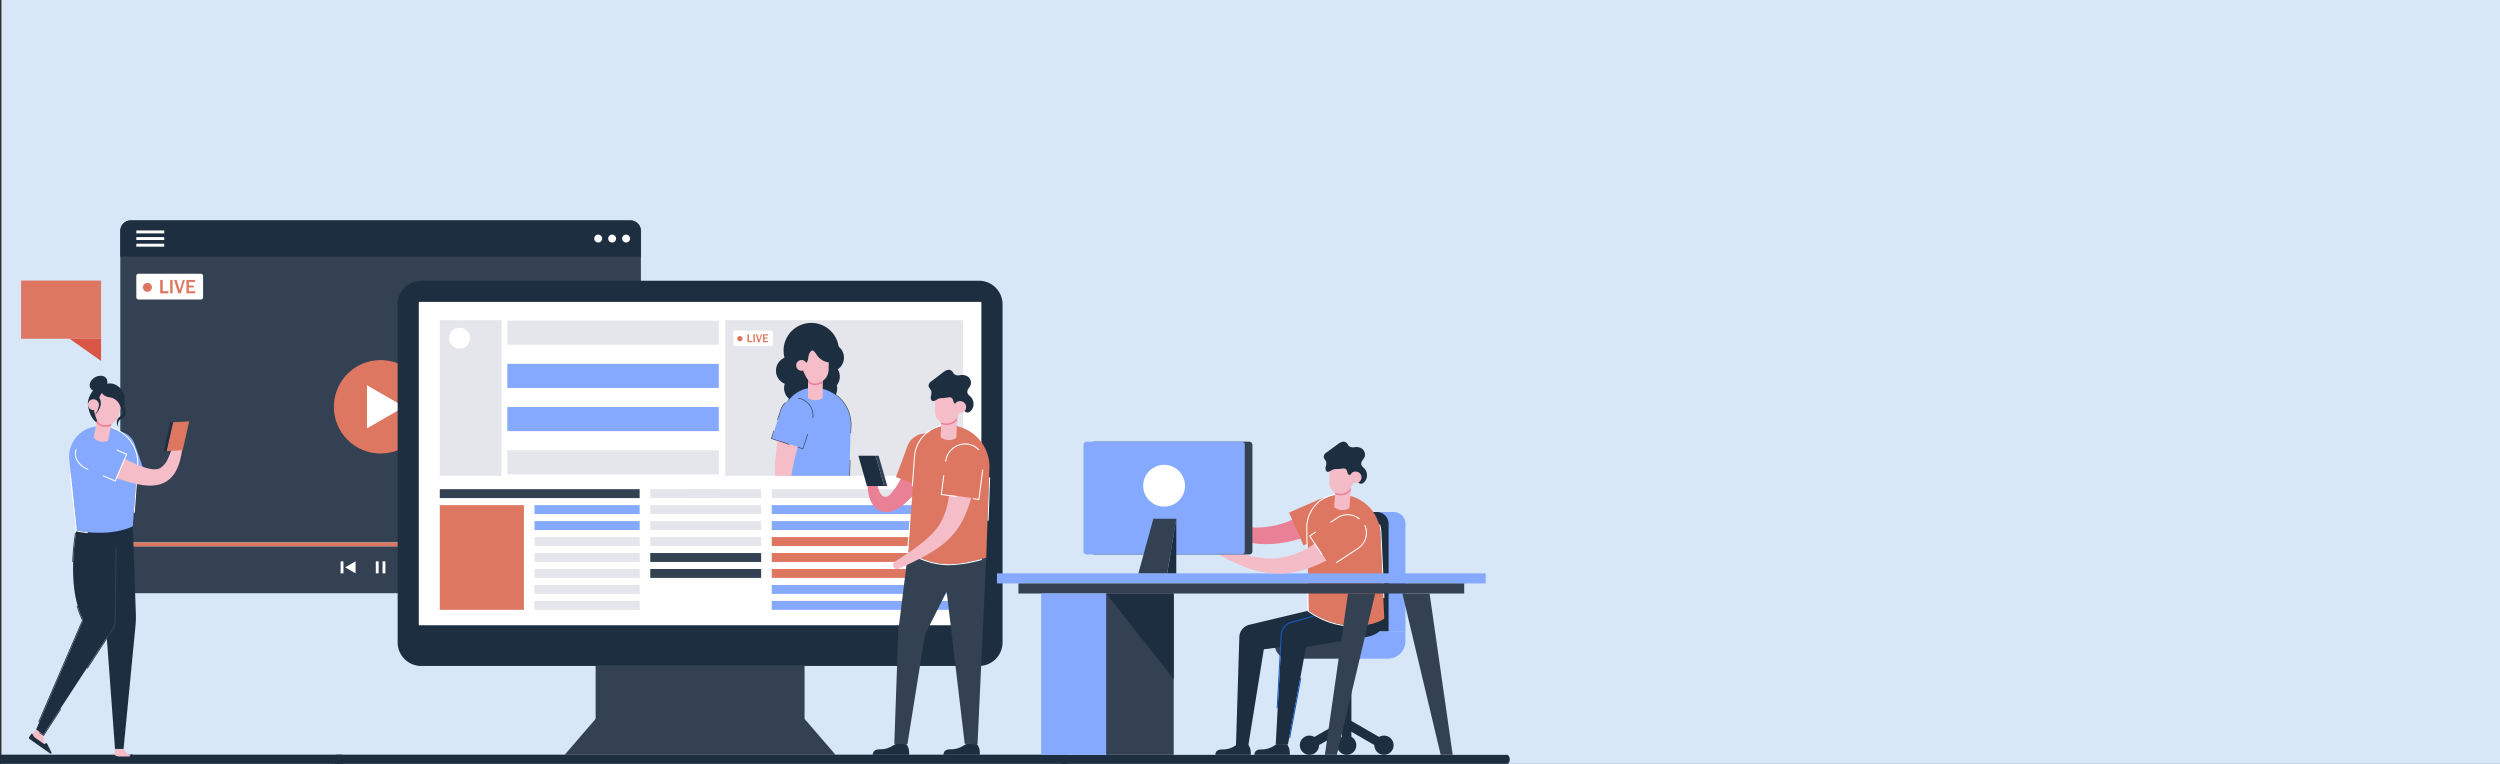 <?xml version="1.0" encoding="UTF-8"?>
<svg xmlns="http://www.w3.org/2000/svg" xmlns:xlink="http://www.w3.org/1999/xlink" width="720" height="220" viewBox="0 0 720 220">
  <rect x="0" y="0" width="720" height="220" fill="#333333" stroke="none"/>
  <defs>
    <clipPath id="clip-path">
      <path id="Pfad_6216" data-name="Pfad 6216" d="M87,0H607.172V156.521H87Z" transform="translate(-87)" fill="none"></path>
    </clipPath>
    <clipPath id="clip-path-2">
      <rect id="Rechteck_2052" data-name="Rechteck 2052" width="68.519" height="44.814" fill="none"></rect>
    </clipPath>
  </defs>
  <g id="h_kvb_livestream_" data-name="h_kvb_livestream " transform="translate(-6978.51 -1756.426)">
    <rect id="Rechteck_1075" data-name="Rechteck 1075" width="719.582" height="220" transform="translate(6978.928 1756.426)" fill="#d8e7f8"></rect>
    <g id="Gruppe_2252" data-name="Gruppe 2252" transform="translate(6978.51 1819.906)">
      <g id="Gruppe_2243" data-name="Gruppe 2243">
        <g id="Gruppe_maskieren_1711" data-name="Gruppe maskieren 1711" clip-path="url(#clip-path)">
          <path id="Pfad_6105" data-name="Pfad 6105" d="M1808.461,1160.058a1.328,1.328,0,0,1-1.328,1.328h-209.8a1.328,1.328,0,0,1,0-2.656h209.8a1.328,1.328,0,0,1,1.328,1.328" transform="translate(-1500.218 -1004.865)" fill="#1e2e41"></path>
          <path id="Pfad_6106" data-name="Pfad 6106" d="M3302.621,1160.026a1.752,1.752,0,0,1-.238.916.7.7,0,0,1-.573.38h-128c-.447,0-.81-.58-.81-1.3a1.747,1.747,0,0,1,.237-.916.7.7,0,0,1,.573-.38h128c.448,0,.811.579.811,1.3" transform="translate(-2867.812 -1004.801)" fill="#1e2e41"></path>
          <path id="Pfad_6107" data-name="Pfad 6107" d="M215.78,1160.058a1.314,1.314,0,0,1-.4.939,1.351,1.351,0,0,1-.953.389H1.349A1.339,1.339,0,0,1,0,1160.058a1.309,1.309,0,0,1,.4-.939,1.351,1.351,0,0,1,.953-.389H214.431a1.338,1.338,0,0,1,1.349,1.328" transform="translate(-116.148 -1004.865)" fill="#1e2e41"></path>
          <path id="Pfad_6108" data-name="Pfad 6108" d="M1285.518,3.036v101.3a3.031,3.031,0,0,1-3.032,3.032H1138.618a3.031,3.031,0,0,1-3.032-3.032V3.036A3.032,3.032,0,0,1,1138.618,0h143.867a3.032,3.032,0,0,1,3.032,3.032" transform="translate(-1100.942 -0.004)" fill="#334152"></path>
          <path id="Pfad_6217" data-name="Pfad 6217" d="M24.262,0H124.432a24.262,24.262,0,0,1,24.262,24.262v57.6a24.263,24.263,0,0,1-24.263,24.263H24.262A24.262,24.262,0,0,1,0,81.86v-57.6A24.262,24.262,0,0,1,24.262,0Z" transform="translate(35.263 0.619)" fill="#334152"></path>
          <path id="Pfad_6109" data-name="Pfad 6109" d="M1285.518,3.036v7.417H1135.586V3.036A3.032,3.032,0,0,1,1138.618,0h143.867a3.032,3.032,0,0,1,3.032,3.032" transform="translate(-1100.942 -0.004)" fill="#1e2e41"></path>
          <path id="Pfad_6110" data-name="Pfad 6110" d="M2226.28,31.923a1.137,1.137,0,1,1-1.137-1.137,1.137,1.137,0,0,1,1.137,1.137" transform="translate(-2044.833 -26.699)" fill="#fff"></path>
          <path id="Pfad_6111" data-name="Pfad 6111" d="M2196.024,31.923a1.137,1.137,0,1,1-1.137-1.137,1.137,1.137,0,0,1,1.137,1.137" transform="translate(-2018.594 -26.699)" fill="#fff"></path>
          <path id="Pfad_6112" data-name="Pfad 6112" d="M2165.768,31.923a1.137,1.137,0,1,1-1.137-1.137,1.137,1.137,0,0,1,1.137,1.137" transform="translate(-1992.356 -26.699)" fill="#fff"></path>
          <rect id="Rechteck_2007" data-name="Rechteck 2007" width="8.035" height="0.845" transform="translate(39.264 2.89)" fill="#fff"></rect>
          <rect id="Rechteck_2008" data-name="Rechteck 2008" width="8.035" height="0.845" transform="translate(39.264 4.802)" fill="#fff"></rect>
          <rect id="Rechteck_2009" data-name="Rechteck 2009" width="8.035" height="0.845" transform="translate(39.264 6.714)" fill="#fff"></rect>
          <rect id="Rechteck_2010" data-name="Rechteck 2010" width="142.348" height="1.086" transform="translate(38.436 92.759)" fill="#fff"></rect>
          <rect id="Rechteck_2011" data-name="Rechteck 2011" width="85.515" height="1.086" transform="translate(38.436 92.759)" fill="#de7761"></rect>
          <path id="Pfad_6113" data-name="Pfad 6113" d="M1803.176,696.789a.9.9,0,1,1-.9-.9.9.9,0,0,1,.9.9" transform="translate(-1678.328 -603.487)" fill="#de7761"></path>
          <path id="Pfad_6114" data-name="Pfad 6114" d="M1625.785,316.459a13.444,13.444,0,1,1-13.444-13.444,13.444,13.444,0,0,1,13.444,13.444" transform="translate(-1502.732 -262.779)" fill="#de7761"></path>
          <path id="Pfad_6115" data-name="Pfad 6115" d="M1681.4,363.708l-10.754-6.209v12.418Z" transform="translate(-1564.952 -310.028)" fill="#fff"></path>
          <path id="Pfad_6116" data-name="Pfad 6116" d="M1188.933,123.023h-17.9a.664.664,0,0,1-.664-.664v-6.108a.664.664,0,0,1,.664-.664h17.9a.664.664,0,0,1,.664.664v6.108a.664.664,0,0,1-.664.664" transform="translate(-1131.11 -100.239)" fill="#fff"></path>
          <path id="Pfad_6117" data-name="Pfad 6117" d="M1224.476,132.912H1222.1v-3.86h.732v3.229h1.643Z" transform="translate(-1175.968 -111.916)" fill="#de7761"></path>
          <rect id="Rechteck_2012" data-name="Rechteck 2012" width="0.696" height="3.86" transform="translate(49.02 17.136)" fill="#de7761"></rect>
          <path id="Pfad_6118" data-name="Pfad 6118" d="M1254.259,132.912h-.707l-1.19-3.86h.735l.885,2.958.9-2.958h.58Z" transform="translate(-1202.211 -111.916)" fill="#de7761"></path>
          <path id="Pfad_6119" data-name="Pfad 6119" d="M1281.553,132.912h-2.508v-3.86h2.483v.574h-1.787v1.046h1.436v.56h-1.436v1.08h1.813Z" transform="translate(-1225.351 -111.916)" fill="#de7761"></path>
          <path id="Pfad_6120" data-name="Pfad 6120" d="M1187.281,136.764a1.293,1.293,0,1,1-1.293-1.293,1.293,1.293,0,0,1,1.293,1.293" transform="translate(-1143.53 -117.483)" fill="#de7761"></path>
          <rect id="Rechteck_2013" data-name="Rechteck 2013" width="0.819" height="3.464" transform="translate(108.227 98.186)" fill="#fff"></rect>
          <rect id="Rechteck_2014" data-name="Rechteck 2014" width="0.819" height="3.464" transform="translate(110.174 98.186)" fill="#fff"></rect>
          <rect id="Rechteck_2015" data-name="Rechteck 2015" width="0.819" height="3.464" transform="translate(98.094 98.186)" fill="#fff"></rect>
          <path id="Pfad_6121" data-name="Pfad 6121" d="M1623.283,741.152l3-1.732v3.464Z" transform="translate(-1523.878 -641.235)" fill="#fff"></path>
          <rect id="Rechteck_2016" data-name="Rechteck 2016" width="0.819" height="3.464" transform="translate(120.307 98.186)" fill="#fff"></rect>
          <path id="Pfad_6122" data-name="Pfad 6122" d="M1757.407,741.152l-3-1.732v3.464Z" transform="translate(-1637.591 -641.235)" fill="#fff"></path>
          <path id="Pfad_6126" data-name="Pfad 6126" d="M1109.487,472.937l-2.919-8.243c-.883-2.493-.06-5.139,2.05-5.886s4.707.688,5.59,3.181l2.919,8.243Z" transform="translate(-1075.473 -397.713)" fill="#84a9ff"></path>
          <path id="Pfad_6127" data-name="Pfad 6127" d="M945.631,1105.408a8.891,8.891,0,0,0,1.017,3.954l-4.509-3.4.192-.562a6.525,6.525,0,0,0,1.33-1.378Z" transform="translate(-933.182 -957.423)" fill="#f5bdc8"></path>
          <path id="Pfad_6128" data-name="Pfad 6128" d="M937.715,1114.358l5.9,4.149a.255.255,0,0,0,.376-.323l-1.259-2.535a.316.316,0,0,0-.508.014.353.353,0,0,1-.456.041l-2.366-1.653a2.138,2.138,0,0,1-.7-.818l-.2-.4a.151.151,0,0,0-.26-.021l-.643.915a.455.455,0,0,0,.111.634" transform="translate(-929.178 -964.986)" fill="#1e2e41"></path>
          <path id="Pfad_6129" data-name="Pfad 6129" d="M1124.738,1146.356a8.891,8.891,0,0,0,3.107,2.649l-5.644-.186-.167-.57a6.52,6.52,0,0,0,.295-1.892Z" transform="translate(-1089.189 -994.134)" fill="#f5bdc8"></path>
          <path id="Pfad_6130" data-name="Pfad 6130" d="M1121.33,1159.8l7.213,0a.255.255,0,0,0,.122-.48l-2.489-1.349c-.243-.06-.376.1-.407.3a.353.353,0,0,1-.349.3l-2.886.01a2.137,2.137,0,0,1-1.041-.267l-.393-.217a.151.151,0,0,0-.224.133v1.118a.455.455,0,0,0,.455.455" transform="translate(-1088.183 -1004.192)" fill="#1e2e41"></path>
          <path id="Pfad_6131" data-name="Pfad 6131" d="M1077.547,655.827h0c.142-3.169,10.916-5.415,10.774-2.246,0,0,.9,25.655.9,25.655a30.987,30.987,0,0,1-.142,3.244l-3.415,35.208H1083.2l-2.681-36.324c-3.665-6.56-4.233-15.38-2.968-25.536" transform="translate(-1050.08 -565.466)" fill="#1e2e41"></path>
          <path id="Pfad_6132" data-name="Pfad 6132" d="M966.541,669.451c-3.2-6.554-3.516-15.127-2.09-24.913h0a5.744,5.744,0,0,1,11.464.753s0,0,0,.007-.294,24.43-.3,24.556v.036h0a4.356,4.356,0,0,1-.537,1.837l0,.006c-.066.119-19.96,30.655-19.96,30.655l-2.118-1.478Z" transform="translate(-942.595 -554.296)" fill="#1e2e41"></path>
          <path id="Pfad_6133" data-name="Pfad 6133" d="M971.673,716.422l.2.222,7.511-11.55a4.621,4.621,0,0,0,.55-1.7s.034-.566.03-.7l.259-20.993-.289,0-.261,21.419h0a4.34,4.34,0,0,1-.537,1.837l0,.006c-.067.119-.141.235-.218.351l-.02.027h0Zm-13.719,15.618,12.644-29.36a25.25,25.25,0,0,1-1.589-4.182l-.278.067a25.59,25.59,0,0,0,1.552,4.122l-12.611,29.282Zm.136,2.824c-.052.08-.1.16-.156.239l1.313.916,4.99-7.66-.215-.195-4.854,7.451Zm9.36-48.94.286-.013a75.486,75.486,0,0,1,.773-8.144c.006-.094.014-.188.026-.281h-.288c-.009.08-.016.16-.021.242a75.867,75.867,0,0,0-.776,8.2" transform="translate(-946.652 -587.524)" fill="#334152"></path>
          <path id="Pfad_6134" data-name="Pfad 6134" d="M1071.6,395.288s-5.6.352-6.22-6.463c0,0,2.7-1.5,2.876-1.547s3.16,4.611,3.16,4.611Z" transform="translate(-1040.059 -335.853)" fill="#1e2e41"></path>
          <path id="Pfad_6135" data-name="Pfad 6135" d="M1032.726,446.351h0a10.671,10.671,0,0,1,11.42,11.453l-1.262,17.367c-4.528,2.081-10.651,2.292-16.149,1.184l-2.09-19.863a8.828,8.828,0,0,1,8.081-10.141" transform="translate(-1004.642 -387.056)" fill="#84a9ff"></path>
          <path id="Pfad_6136" data-name="Pfad 6136" d="M1025.943,462.057l1.744,16.589.207.041c1.073.217,2.161.381,3.248.491v-.287c-1.076-.111-2.144-.275-3.19-.485l-1.722-16.365Zm12.358-13.37-.039.287a10.676,10.676,0,0,1,7.1,10.881l-.978,13.465.291-.053.974-13.391a10.961,10.961,0,0,0-7.347-11.189" transform="translate(-1005.858 -389.107)" fill="#fff"></path>
          <path id="Pfad_6137" data-name="Pfad 6137" d="M1083.209,423.931l-1.239,6.428a3.629,3.629,0,0,1-4.188-.807l1.239-6.428Z" transform="translate(-1050.813 -366.939)" fill="#f5bdc8"></path>
          <path id="Pfad_6138" data-name="Pfad 6138" d="M1088.606,428.318l-.307,1.594a4.657,4.657,0,0,1-2.251.231c-.044-.007-.088-.014-.131-.022a2.837,2.837,0,0,1-1.782-1.14l.283-1.471Z" transform="translate(-1056.322 -370.743)" fill="#ea8096"></path>
          <path id="Pfad_6139" data-name="Pfad 6139" d="M1086.087,374l-.811,3.726-.181.827a4.056,4.056,0,0,1-4.532,3.115,2.29,2.29,0,0,1-.615-.179,2.469,2.469,0,0,1-.224-.115l-.046-.027a2.21,2.21,0,0,1-.7-.682,6.839,6.839,0,0,1-.8-1.9,11.686,11.686,0,0,1-.373-1.686,5.246,5.246,0,0,1,.1-2.009l.477-1.361,1.775-1.563,5,.066Z" transform="translate(-1050.788 -322.727)" fill="#f5bdc8"></path>
          <path id="Pfad_6140" data-name="Pfad 6140" d="M1066.56,341.472c.08-.1.16-.2.24-.284a1.688,1.688,0,0,1-.766-.691c-.564-.988.024-2.386,1.313-3.121s2.791-.53,3.355.458a1.777,1.777,0,0,1,.13,1.391c2.685-.577,4.7,1.9,4.965,3.409a7.918,7.918,0,0,1-.14,3.24c.777.495.721,2.837-.609,3.4a1.733,1.733,0,0,0-.894,2.409,1.946,1.946,0,0,1,.16-2.823c.672-.47,1.331-.979.886-1.87-.266-.533-.5-1.109-.772-1.709a3.713,3.713,0,0,0-2.753-2.119l-.027,0c-1.747-.281-2.166-1-2.266-1.347a5.61,5.61,0,0,0-.793,1.4,1.981,1.981,0,0,0,.151.386c1.2,2.335-1.781,5.077-1.781,5.077s2.1-2.4,1.216-4.253c-.152.54-.223.926-.223.926.111,1.631-1.718,1.555-2.186,1-1.122-1.337.008-3.852.795-4.876" transform="translate(-1039.983 -292.194)" fill="#1e2e41"></path>
          <path id="Pfad_6141" data-name="Pfad 6141" d="M1068.558,389.779a1.552,1.552,0,1,1-1.23-1.818,1.552,1.552,0,0,1,1.23,1.818" transform="translate(-1040.146 -336.421)" fill="#f5bdc8"></path>
          <path id="Pfad_6142" data-name="Pfad 6142" d="M1071.316,446.656a1.039,1.039,0,0,1,.964,1.048c-.078,1.56-.182,3.126-.378,4.708a26.875,26.875,0,0,1-.977,4.817,12.445,12.445,0,0,1-1.061,2.472,8.073,8.073,0,0,1-1.948,2.325,7.44,7.44,0,0,1-2.907,1.409,10.708,10.708,0,0,1-2.953.266,18.428,18.428,0,0,1-2.666-.31c-.849-.156-1.667-.349-2.468-.561-1.6-.426-3.126-.922-4.628-1.438-3-1.037-5.9-2.15-8.792-3.243a3.762,3.762,0,0,1,3.166-6.818c2.7,1.5,5.375,3,8.041,4.376,1.332.687,2.663,1.342,3.981,1.908.658.282,1.313.54,1.957.76a13.8,13.8,0,0,0,1.875.513,6.366,6.366,0,0,0,1.648.125,3.126,3.126,0,0,0,1.314-.369,5.949,5.949,0,0,0,2.186-2.689,23.763,23.763,0,0,0,1.458-4.082c.4-1.44.717-2.927,1.012-4.423a1.046,1.046,0,0,1,1.175-.792" transform="translate(-1019.307 -387.34)" fill="#f5bdc8"></path>
          <path id="Pfad_6143" data-name="Pfad 6143" d="M1050.553,489.872l-8.038-3.442c-2.431-1.041-3.819-3.44-2.937-5.5s3.7-2.994,6.128-1.953l8.038,3.442Z" transform="translate(-1017.451 -415.006)" fill="#84a9ff"></path>
          <path id="Pfad_6144" data-name="Pfad 6144" d="M1045.168,503.556l3.667,1.571,3.416-7.977-3.031-1.3-.1.27,2.753,1.18-3.191,7.449-3.393-1.453Zm-4.635-1.985.422.181c.035-.089.068-.179.1-.267l-.411-.176c-2.412-1.034-3.8-3.4-2.958-5.446l-.249-.153c-.914,2.155.441,4.728,3.093,5.862" transform="translate(-1015.581 -429.886)" fill="#fff"></path>
          <rect id="Rechteck_2017" data-name="Rechteck 2017" width="23.038" height="16.755" transform="translate(6.071 17.322)" fill="#de7761"></rect>
          <path id="Pfad_6145" data-name="Pfad 6145" d="M1034.628,256.631v6.4l-9.075-6.4Z" transform="translate(-1005.519 -222.554)" fill="#da5544"></path>
          <path id="Pfad_6146" data-name="Pfad 6146" d="M1737.12,137.616v97.376a6.781,6.781,0,0,0,6.781,6.782h160.651a6.782,6.782,0,0,0,6.782-6.782V137.616a6.782,6.782,0,0,0-6.782-6.782H1743.9a6.781,6.781,0,0,0-6.781,6.782" transform="translate(-1622.599 -113.461)" fill="#1e2e41"></path>
          <rect id="Rechteck_2018" data-name="Rechteck 2018" width="151.863" height="82.964" transform="translate(125.696 28.548)" fill="#fff"></rect>
          <rect id="Rechteck_2019" data-name="Rechteck 2019" width="162.024" height="93.124" transform="translate(120.616 23.468)" fill="#fff"></rect>
          <rect id="Rechteck_2020" data-name="Rechteck 2020" width="60.174" height="15.624" transform="translate(171.541 128.311)" fill="#334152"></rect>
          <path id="Pfad_6147" data-name="Pfad 6147" d="M2177.322,1091.473h-78.03l8.928-10.353h60.174Z" transform="translate(-1936.679 -937.561)" fill="#334152"></path>
          <rect id="Rechteck_2021" data-name="Rechteck 2021" width="17.772" height="44.814" transform="translate(126.655 28.735)" fill="#e5e6eb"></rect>
          <rect id="Rechteck_2022" data-name="Rechteck 2022" width="68.519" height="44.814" transform="translate(208.851 28.735)" fill="#e5e6eb"></rect>
          <rect id="Rechteck_2023" data-name="Rechteck 2023" width="60.898" height="6.939" transform="translate(146.116 28.862)" fill="#e5e6eb"></rect>
          <rect id="Rechteck_2024" data-name="Rechteck 2024" width="57.564" height="2.567" transform="translate(126.655 77.404)" fill="#334152"></rect>
          <rect id="Rechteck_2025" data-name="Rechteck 2025" width="31.936" height="2.567" transform="translate(187.273 77.404)" fill="#e5e6eb"></rect>
          <rect id="Rechteck_2026" data-name="Rechteck 2026" width="55.107" height="2.567" transform="translate(222.262 77.404)" fill="#e5e6eb"></rect>
          <rect id="Rechteck_2027" data-name="Rechteck 2027" width="30.276" height="2.567" transform="translate(153.943 82.001)" fill="#84a9ff"></rect>
          <rect id="Rechteck_2028" data-name="Rechteck 2028" width="31.936" height="2.567" transform="translate(187.273 82.001)" fill="#e5e6eb"></rect>
          <rect id="Rechteck_2029" data-name="Rechteck 2029" width="55.107" height="2.567" transform="translate(222.262 82.001)" fill="#84a9ff"></rect>
          <rect id="Rechteck_2030" data-name="Rechteck 2030" width="30.276" height="2.567" transform="translate(153.943 86.598)" fill="#84a9ff"></rect>
          <rect id="Rechteck_2031" data-name="Rechteck 2031" width="31.936" height="2.567" transform="translate(187.273 86.598)" fill="#e5e6eb"></rect>
          <rect id="Rechteck_2032" data-name="Rechteck 2032" width="55.107" height="2.567" transform="translate(222.262 86.598)" fill="#84a9ff"></rect>
          <rect id="Rechteck_2033" data-name="Rechteck 2033" width="30.276" height="2.567" transform="translate(153.943 91.195)" fill="#e5e6eb"></rect>
          <rect id="Rechteck_2034" data-name="Rechteck 2034" width="31.936" height="2.567" transform="translate(187.273 91.195)" fill="#e5e6eb"></rect>
          <rect id="Rechteck_2035" data-name="Rechteck 2035" width="55.107" height="2.567" transform="translate(222.262 91.195)" fill="#de7761"></rect>
          <rect id="Rechteck_2036" data-name="Rechteck 2036" width="30.276" height="2.567" transform="translate(153.943 95.793)" fill="#e5e6eb"></rect>
          <rect id="Rechteck_2037" data-name="Rechteck 2037" width="31.936" height="2.567" transform="translate(187.273 95.793)" fill="#334152"></rect>
          <rect id="Rechteck_2038" data-name="Rechteck 2038" width="55.107" height="2.567" transform="translate(222.262 95.793)" fill="#de7761"></rect>
          <rect id="Rechteck_2039" data-name="Rechteck 2039" width="30.276" height="2.567" transform="translate(153.943 100.39)" fill="#e5e6eb"></rect>
          <rect id="Rechteck_2040" data-name="Rechteck 2040" width="31.936" height="2.567" transform="translate(187.273 100.39)" fill="#334152"></rect>
          <rect id="Rechteck_2041" data-name="Rechteck 2041" width="55.107" height="2.567" transform="translate(222.262 100.39)" fill="#de7761"></rect>
          <rect id="Rechteck_2042" data-name="Rechteck 2042" width="30.276" height="2.567" transform="translate(153.943 104.987)" fill="#e5e6eb"></rect>
          <rect id="Rechteck_2043" data-name="Rechteck 2043" width="55.107" height="2.567" transform="translate(222.262 104.987)" fill="#84a9ff"></rect>
          <rect id="Rechteck_2044" data-name="Rechteck 2044" width="30.276" height="2.567" transform="translate(153.943 109.584)" fill="#e5e6eb"></rect>
          <rect id="Rechteck_2045" data-name="Rechteck 2045" width="55.107" height="2.567" transform="translate(222.262 109.584)" fill="#84a9ff"></rect>
          <rect id="Rechteck_2046" data-name="Rechteck 2046" width="60.898" height="6.939" transform="translate(146.116 41.305)" fill="#84a9ff"></rect>
          <rect id="Rechteck_2047" data-name="Rechteck 2047" width="10.003" height="2.567" transform="translate(197.011 77.397)" fill="#e5e6eb"></rect>
          <rect id="Rechteck_2048" data-name="Rechteck 2048" width="60.898" height="6.939" transform="translate(146.116 53.747)" fill="#84a9ff"></rect>
          <rect id="Rechteck_2049" data-name="Rechteck 2049" width="60.898" height="6.939" transform="translate(146.116 66.189)" fill="#e5e6eb"></rect>
          <rect id="Rechteck_2050" data-name="Rechteck 2050" width="24.234" height="30.15" transform="translate(126.655 82.001)" fill="#de7761"></rect>
          <path id="Pfad_6124" data-name="Pfad 6124" d="M1242.333,435.9l-1.886,8.316-4.65.249,1.886-8.316Z" transform="translate(-1187.846 -378.016)" fill="#de7761"></path>
          <path id="Pfad_6123" data-name="Pfad 6123" d="M1232.268,437.774l-1.886,8.316-.829.044,1.884-8.316Z" transform="translate(-1182.43 -379.644)" fill="#1e2e41"></path>
        </g>
      </g>
      <g id="Gruppe_2245" data-name="Gruppe 2245" transform="translate(208.851 28.734)">
        <g id="Gruppe_2244" data-name="Gruppe 2244" clip-path="url(#clip-path-2)">
          <path id="Pfad_6148" data-name="Pfad 6148" d="M2575.695,241.768a7.969,7.969,0,1,0-15.587,3.194,4.07,4.07,0,0,0,.065,7.506c-.039.123-.073.248-.1.377a4.07,4.07,0,0,0,6.39,4.145c.052.014.1.027.157.038a4.07,4.07,0,0,1,3.72.812,4.072,4.072,0,0,0,4.827-4.928,4.072,4.072,0,0,0,.286-4.608,4.069,4.069,0,0,0,.243-6.536" transform="translate(-2543.017 -234.157)" fill="#1e2e41"></path>
          <path id="Pfad_6151" data-name="Pfad 6151" d="M2580.845,363.026h0a10.642,10.642,0,0,1,11.232,11.576l-.438,17.212c-7.084,2.969-12.569,1.529-17.335-.855l-1.655-17.931a8.8,8.8,0,0,1,8.2-10" transform="translate(-2555.957 -343.539)" fill="#84a9ff"></path>
          <path id="Pfad_6152" data-name="Pfad 6152" d="M2577,368.6a8.984,8.984,0,0,0-1.453,2.515l.193.015a8.829,8.829,0,0,1,5.07-5.057l.011-.2A9.009,9.009,0,0,0,2577,368.6m15.91,26.208a18.333,18.333,0,0,1-10.558.682l-.02.188a18.034,18.034,0,0,0,4.115.48,19.333,19.333,0,0,0,6.486-1.157Zm-.849-25.979a10.84,10.84,0,0,0-4.052-2.78l-.034.183a10.648,10.648,0,0,1,6.689,10.856l-.038,1.481.188.019.038-1.488a10.71,10.71,0,0,0-2.792-8.27m2.225,23.093h.189l.142-5.585h-.188Zm-17.4,1.523-.38-4.127-.181.1.383,4.149.095.047c.63.315,1.246.6,1.852.853v-.2c-.6-.254-1.19-.53-1.768-.819" transform="translate(-2558.548 -346.029)" fill="#334152"></path>
          <path id="Pfad_6153" data-name="Pfad 6153" d="M2631.334,335.655l-.023,6.528a3.619,3.619,0,0,1-4.253-.015l.023-6.528Z" transform="translate(-2603.215 -319.806)" fill="#f5bdc8"></path>
          <path id="Pfad_6154" data-name="Pfad 6154" d="M2631.438,340.109l-.006,1.619a4.641,4.641,0,0,1-2.162.643l-.133,0a2.831,2.831,0,0,1-1.958-.787l.006-1.494Z" transform="translate(-2603.32 -323.669)" fill="#ea8096"></path>
          <path id="Pfad_6155" data-name="Pfad 6155" d="M2621.564,279.166l-.1,3.8-.023.844a4.046,4.046,0,0,1-3.864,3.892,2.28,2.28,0,0,1-.635-.062,2.416,2.416,0,0,1-.241-.072l-.05-.018a2.205,2.205,0,0,1-.814-.538,6.814,6.814,0,0,1-1.135-1.718,11.617,11.617,0,0,1-.678-1.584,5.229,5.229,0,0,1-.277-1.987l.122-3.336,6.45-.807Z" transform="translate(-2591.659 -269.458)" fill="#f5bdc8"></path>
          <path id="Pfad_6156" data-name="Pfad 6156" d="M2618.364,274.376a7.063,7.063,0,0,0-.4-1.39,2.478,2.478,0,0,0-.792-.693,1.186,1.186,0,0,0-.532-.1,2.6,2.6,0,0,0-.768-.617,6.188,6.188,0,0,0-4.658-.423c-.77.332-2.251.487-1.962.794-.518-.014-.183.654-.54,2.009-.319,1.208-.253,3.237.365,3.627s1.512.241.952-1.238c0,0-.008-.06-.017-.164a1.14,1.14,0,0,0,.635-.416,2.3,2.3,0,0,0,.391-1.062,7.873,7.873,0,0,1,.2-1.125,2.508,2.508,0,0,1,.854-1.2c.055-.024.11-.047.167-.068a3.028,3.028,0,0,1,.364.206,6.376,6.376,0,0,1,1.026,1.311,5.055,5.055,0,0,0,2.624,1.828,2.267,2.267,0,0,0,.718.094c0,.063-.007.126-.014.188,0,0,.853-.051,1.11-.458a1.638,1.638,0,0,0,.278-1.1" transform="translate(-2587.142 -263.639)" fill="#1e2e41"></path>
          <path id="Pfad_6157" data-name="Pfad 6157" d="M2604.576,304.35a1.548,1.548,0,1,1-1.542-1.553,1.548,1.548,0,0,1,1.542,1.553" transform="translate(-2581.034 -291.324)" fill="#f5bdc8"></path>
          <path id="Pfad_6158" data-name="Pfad 6158" d="M2560.057,427.847a1.094,1.094,0,0,0,.605-1.268c-.229-.7-.422-1.428-.588-2.159-.086-.364-.156-.735-.229-1.1s-.134-.74-.188-1.113a39.51,39.51,0,0,1-.415-4.495,48.538,48.538,0,0,1,.541-8.985l.081-.556.1-.555.2-1.107.228-1.1c.077-.367.147-.733.24-1.1.178-.729.339-1.458.547-2.18l.295-1.083c.1-.36.218-.717.327-1.076a73.872,73.872,0,0,1,3.16-8.4,3.308,3.308,0,0,0-.1-2.676,4.052,4.052,0,0,0-2.136-1.992,3.724,3.724,0,0,0-2.915.016,3.366,3.366,0,0,0-1.9,2.127,80.724,80.724,0,0,0-2.11,9.57c-.062.4-.127.806-.184,1.211l-.152,1.217c-.111.808-.175,1.625-.252,2.437-.042.405-.062.814-.089,1.222l-.074,1.222-.039,1.224-.019.611v.613a52.62,52.62,0,0,0,.8,9.728,42.653,42.653,0,0,0,1.134,4.742c.115.389.246.776.373,1.162s.267.769.417,1.149c.292.762.61,1.513.978,2.255a1.009,1.009,0,0,0,1.379.444" transform="translate(-2540.701 -364.007)" fill="#f5bdc8"></path>
          <path id="Pfad_6159" data-name="Pfad 6159" d="M2548.548,397.659l2.667-8.125a4.6,4.6,0,0,1,5.762-3.115,4.9,4.9,0,0,1,3.137,6.036l-2.666,8.125Z" transform="translate(-2535.13 -363.649)" fill="#84a9ff"></path>
          <path id="Pfad_6160" data-name="Pfad 6160" d="M2557.254,395.342l-1.366,4.162-1.38-.453-.033.187,1.534.5,1.428-4.35Zm1.123-7.688a5.131,5.131,0,0,0-2.9-2.49,4.647,4.647,0,0,0-.964-.208l.014.193a4.4,4.4,0,0,1,.891.2,4.938,4.938,0,0,1,3.294,5.4l.194,0a4.911,4.911,0,0,0-.528-3.082m-8.9.746-.931,2.834.188.032.922-2.808a5.007,5.007,0,0,1,1.323-2.095l-.1-.17a5.193,5.193,0,0,0-1.406,2.206m-1.787,6.048-.179-.06-.76,2.316,5.265,1.728.077-.174-5.1-1.675Z" transform="translate(-2533.571 -362.574)" fill="#334152"></path>
        </g>
      </g>
      <path id="Pfad_6161" data-name="Pfad 6161" d="M2476.081,243.322h-10.62a.394.394,0,0,1-.394-.394V239.3a.394.394,0,0,1,.394-.394h10.62a.394.394,0,0,1,.394.394v3.625a.394.394,0,0,1-.394.394" transform="translate(-2253.883 -207.185)" fill="#fff"></path>
      <path id="Pfad_6162" data-name="Pfad 6162" d="M2497.172,249.191h-1.41V246.9h.435v1.916h.975Z" transform="translate(-2280.503 -214.115)" fill="#de7761"></path>
      <rect id="Rechteck_2053" data-name="Rechteck 2053" width="0.413" height="2.291" transform="translate(216.973 32.785)" fill="#de7761"></rect>
      <path id="Pfad_6163" data-name="Pfad 6163" d="M2514.846,249.191h-.419l-.707-2.291h.437l.525,1.755.537-1.755h.344Z" transform="translate(-2296.076 -214.115)" fill="#de7761"></path>
      <path id="Pfad_6164" data-name="Pfad 6164" d="M2531.043,249.191h-1.488V246.9h1.473v.341h-1.061v.621h.853v.332h-.853v.641h1.076Z" transform="translate(-2309.808 -214.115)" fill="#de7761"></path>
      <path id="Pfad_6165" data-name="Pfad 6165" d="M2475.1,251.476a.767.767,0,1,1-.768-.767.768.768,0,0,1,.768.767" transform="translate(-2261.253 -217.419)" fill="#de7761"></path>
      <path id="Pfad_6166" data-name="Pfad 6166" d="M1854.937,235.937a3,3,0,1,1-3-3,3,3,0,0,1,3,3" transform="translate(-1719.569 -202.007)" fill="#fff"></path>
      <path id="Pfad_6167" data-name="Pfad 6167" d="M2778.1,1138.365h-10.458a1.609,1.609,0,0,1,.294-.98,1.658,1.658,0,0,1,1.048-.558,10.121,10.121,0,0,1,1.214-.07,6.422,6.422,0,0,0,2.837-.822,9.6,9.6,0,0,1,1.363-.743l2.85.075a3.262,3.262,0,0,1,.761,1.537,5.769,5.769,0,0,1,.091,1.562" transform="translate(-2516.276 -984.453)" fill="#1e2e41"></path>
      <path id="Pfad_6168" data-name="Pfad 6168" d="M2931.441,1138.365h-10.458a1.615,1.615,0,0,1,.294-.98,1.658,1.658,0,0,1,1.048-.558,10.119,10.119,0,0,1,1.214-.07,6.423,6.423,0,0,0,2.837-.822,9.586,9.586,0,0,1,1.362-.743l2.85.075a3.264,3.264,0,0,1,.761,1.537,5.74,5.74,0,0,1,.09,1.562" transform="translate(-2649.26 -984.453)" fill="#1e2e41"></path>
      <path id="Pfad_6169" data-name="Pfad 6169" d="M2814.328,768.427l1.136-32.226s.039-.578.053-.666l2.786-22.367c.19-2.806,22.491,1.644,22.491,1.644l-2.5,53.708-3.687-.118-5.2-43.856-6.248,12.371-5.056,31.6Z" transform="translate(-2556.767 -617.663)" fill="#334152"></path>
      <path id="Pfad_6170" data-name="Pfad 6170" d="M2773.715,510.448l2.478,8.73h.884l-2.477-8.73Z" transform="translate(-2521.546 -442.667)" fill="#334152"></path>
      <path id="Pfad_6172" data-name="Pfad 6172" d="M2757.224,474.32a1.078,1.078,0,0,1,1.156.779,21.12,21.12,0,0,0,.728,3.718c.088.29.186.571.293.841a1.737,1.737,0,0,0,.074.172l.071.151c.048.093.094.175.143.26a2.777,2.777,0,0,0,.71.831,1.347,1.347,0,0,0,.972.274,1.844,1.844,0,0,0,.9-.407,2.878,2.878,0,0,0,.337-.313c.05-.056.1-.107.146-.167l.07-.085.129-.144a13.34,13.34,0,0,0,1.04-1.32c.333-.477.651-.982.955-1.5s.592-1.067.87-1.617c.551-1.108,1.058-2.256,1.521-3.433a69.466,69.466,0,0,0,2.383-7.274,2.54,2.54,0,0,1,1.759-1.617,4.9,4.9,0,0,1,3.033.08,4.572,4.572,0,0,1,2.433,1.825,2.672,2.672,0,0,1,.267,2.518,76.5,76.5,0,0,1-4.018,7.452c-.747,1.211-1.549,2.4-2.415,3.566a30.339,30.339,0,0,1-2.893,3.37,18.015,18.015,0,0,1-1.766,1.549l-.249.187-.32.23c-.211.153-.441.287-.661.427-.109.073-.228.128-.341.192s-.226.127-.343.18c-.235.1-.464.217-.7.3a7.175,7.175,0,0,1-.715.222,6.274,6.274,0,0,1-.726.129,4.984,4.984,0,0,1-1.446-.037,4.494,4.494,0,0,1-2.473-1.36,6.845,6.845,0,0,1-1.438-2.451c-.076-.225-.147-.456-.213-.677l-.083-.327c-.026-.109-.055-.222-.069-.309-.074-.375-.132-.745-.176-1.111a23.863,23.863,0,0,1-.074-4.264A1.042,1.042,0,0,1,2757.224,474.32Z" transform="translate(-2506.208 -401.746)" fill="#ea8096"></path>
      <path id="Pfad_6173" data-name="Pfad 6173" d="M2827.915,478.392l3.361-9.085a5.207,5.207,0,0,0-2.915-6.824,5.554,5.554,0,0,0-7.036,3.142l-3.361,9.085Z" transform="translate(-2559.919 -400.786)" fill="#de7761"></path>
      <path id="Pfad_6174" data-name="Pfad 6174" d="M2857.489,444.352h0a9.791,9.791,0,0,0-11.243,9.028l-1.982,27.374c8.828,4.982,14.308,3.781,22.492,1.645l.925-25.745a12.007,12.007,0,0,0-10.192-12.3" transform="translate(-2582.727 -385.25)" fill="#de7761"></path>
      <path id="Pfad_6175" data-name="Pfad 6175" d="M2865.061,469.758h.306l.448-12.5h-.305Zm-23.192,9.18.169.094c4.329,2.444,8.02,3.534,11.967,3.534a37.586,37.586,0,0,0,9.4-1.51l.011-.317c-7.5,1.919-12.862,2.748-21.226-1.972l.634-8.75-.3-.023Zm13.543-36.573c.059.009.118.018.176.029l-.023-.314-.108-.017a10.089,10.089,0,0,0-11.592,9.309l-.608,8.4h.305l.606-8.381a9.793,9.793,0,0,1,9.754-9.14,9.907,9.907,0,0,1,1.489.113" transform="translate(-2580.651 -383.262)" fill="#fff"></path>
      <path id="Pfad_6176" data-name="Pfad 6176" d="M2811.9,520.741c1.378-.884,2.746-1.776,4.082-2.692s2.646-1.851,3.877-2.835a26.883,26.883,0,0,0,3.355-3.126,16.361,16.361,0,0,0,2.417-3.541,19.636,19.636,0,0,0,1.417-4.06,38.937,38.937,0,0,0,.762-4.484c.042-.389.094-.769.127-1.163l.11-1.174c.06-.792.125-1.579.171-2.38.1-1.593.173-3.208.237-4.827a4,4,0,0,1,7.951.894c-.306,1.637-.618,3.277-.969,4.93-.169.824-.361,1.656-.547,2.484l-.3,1.249c-.1.415-.218.836-.325,1.253a44.827,44.827,0,0,1-1.644,5.042,25,25,0,0,1-2.582,4.9,21.205,21.205,0,0,1-3.753,4.078,30.988,30.988,0,0,1-4.323,3c-1.477.864-2.97,1.63-4.466,2.364s-3,1.427-4.5,2.108a1.16,1.16,0,0,1-1.1-2.014" transform="translate(-2554.258 -422.404)" fill="#f5bdc8"></path>
      <path id="Pfad_6177" data-name="Pfad 6177" d="M2928.006,501.611l1.271-9.6a5.207,5.207,0,0,0-4.351-6.011,5.555,5.555,0,0,0-6.168,4.619l-1.27,9.6Z" transform="translate(-2646.228 -421.423)" fill="#de7761"></path>
      <path id="Pfad_6178" data-name="Pfad 6178" d="M2916.186,488.879h.306l.034-.251a5.554,5.554,0,0,1,6.169-4.619,4.906,4.906,0,0,1,3.011,1.566h.4a5.213,5.213,0,0,0-3.374-1.87,5.589,5.589,0,0,0-.732-.047,5.853,5.853,0,0,0-5.778,4.93Zm-1.273,9.614,4.585.607v-.308l-4.244-.561.715-5.4h-.306Zm10.86,1.129-1.556-.206v.306l1.818.241,1.155-8.732h-.306Z" transform="translate(-2643.996 -419.435)" fill="#fff"></path>
      <path id="Pfad_6179" data-name="Pfad 6179" d="M2915.019,417.74l-.315,6.96a3.863,3.863,0,0,0,4.535.205l.315-6.96Z" transform="translate(-2643.814 -362.27)" fill="#f5bdc8"></path>
      <path id="Pfad_6180" data-name="Pfad 6180" d="M2916.146,417.74l-.143,3.148a3.68,3.68,0,0,0,1,.279c.114.014.228.024.342.029a4.084,4.084,0,0,0,3.247-1.383l.084-1.868Z" transform="translate(-2644.941 -362.27)" fill="#ea8096"></path>
      <path id="Pfad_6181" data-name="Pfad 6181" d="M2902.813,360.012l-.021,2.913-.008,1.179a3.233,3.233,0,0,0,2.818,3.232,3.623,3.623,0,0,0,1.565-.14q.172-.055.337-.126c.069-.029.136-.06.2-.093a3.551,3.551,0,0,0,1.528-1.483c.3-.551.582-1.16.857-1.8.158-.368.313-.748.464-1.134a4.919,4.919,0,0,0-.82-5.037,3.966,3.966,0,0,0-6.921,2.493" transform="translate(-2633.477 -308.892)" fill="#f5bdc8"></path>
      <path id="Pfad_6182" data-name="Pfad 6182" d="M2889.527,332.871a1.582,1.582,0,0,1-.179-1.31,2.934,2.934,0,0,0,.09-1.363c-.165-.561-.717-.908-.77-1.5a1.586,1.586,0,0,1,.793-1.309l3.174-2.443a4.289,4.289,0,0,1,1.379-.813,1.4,1.4,0,0,1,1.459.391c.2.231.328.539.536.757a1.983,1.983,0,0,0,1.77.321,3.087,3.087,0,0,1,2.21.436,2.238,2.238,0,0,1,.807,2.357,4.629,4.629,0,0,1-.628,1.041,1.678,1.678,0,0,0-.328,1.193c.108.575.619.868.992,1.25a3.008,3.008,0,0,1,.776,2.213,2.7,2.7,0,0,1-1.017,2.016,1.058,1.058,0,0,1-1.588-.223c-.373-.69,0-1.825-.561-2.3-.669-.567-1.649.72-2.308.135-.353-.313-.348-.972-.638-1.368-.384-.523-1.034-.375-1.525-.279a8.4,8.4,0,0,1-1.564.132,2.564,2.564,0,0,0-1.329.421c-.451.267-1.078.731-1.553.238" transform="translate(-2621.232 -281.042)" fill="#1e2e41"></path>
      <path id="Pfad_6183" data-name="Pfad 6183" d="M2944.49,393.439a1.713,1.713,0,1,0,1.768-1.435,1.616,1.616,0,0,0-1.768,1.435" transform="translate(-2669.644 -339.95)" fill="#f5bdc8"></path>
      <path id="Pfad_6184" data-name="Pfad 6184" d="M3644.36,898.862h20.565v-7.9H3644.36a3.951,3.951,0,1,0,0,7.9" transform="translate(-3273.154 -772.652)" fill="#334152"></path>
      <path id="Pfad_6185" data-name="Pfad 6185" d="M3794.148,898.862h8.611a5.065,5.065,0,0,0,5.065-5.065V890.96h-13.677a3.951,3.951,0,0,0,0,7.9" transform="translate(-3403.052 -772.652)" fill="#84a9ff"></path>
      <path id="Pfad_6186" data-name="Pfad 6186" d="M3755.1,632.477h18.919a3.368,3.368,0,0,1,3.368,3.368V666.8H3755.1Z" transform="translate(-3372.617 -548.492)" fill="#84a9ff"></path>
      <rect id="Rechteck_2054" data-name="Rechteck 2054" width="2.702" height="24.929" transform="translate(386.503 126.21)" fill="#1e2e41"></rect>
      <rect id="Rechteck_2055" data-name="Rechteck 2055" width="2.702" height="12.582" transform="matrix(0.5, -0.866, 0.866, 0.5, 386.851, 145.92)" fill="#1e2e41"></rect>
      <rect id="Rechteck_2056" data-name="Rechteck 2056" width="12.582" height="2.702" transform="matrix(0.866, -0.5, 0.5, 0.866, 376.61, 149.872)" fill="#1e2e41"></rect>
      <path id="Pfad_6187" data-name="Pfad 6187" d="M3774.684,1120.119a2.769,2.769,0,1,0,2.77-2.769,2.769,2.769,0,0,0-2.77,2.769" transform="translate(-3389.599 -968.98)" fill="#1e2e41"></path>
      <path id="Pfad_6188" data-name="Pfad 6188" d="M3693.823,1120.119a2.769,2.769,0,1,0,2.769-2.769,2.769,2.769,0,0,0-2.769,2.769" transform="translate(-3319.476 -968.98)" fill="#1e2e41"></path>
      <path id="Pfad_6189" data-name="Pfad 6189" d="M3855.545,1120.119a2.769,2.769,0,1,0,2.769-2.769,2.769,2.769,0,0,0-2.769,2.769" transform="translate(-3459.723 -968.98)" fill="#1e2e41"></path>
      <path id="Pfad_6190" data-name="Pfad 6190" d="M3718.482,632.477H3737.4a3.369,3.369,0,0,1,3.369,3.368V666.8h-22.288Z" transform="translate(-3340.86 -548.492)" fill="#1e2e41"></path>
      <path id="Pfad_6191" data-name="Pfad 6191" d="M3520.915,1138.907l-10.179,0a1.569,1.569,0,0,1,.286-.954,1.614,1.614,0,0,1,1.021-.542,9.707,9.707,0,0,1,1.181-.068,6.256,6.256,0,0,0,2.762-.8,9.347,9.347,0,0,1,1.327-.723l2.774.074a3.179,3.179,0,0,1,.741,1.5,5.613,5.613,0,0,1,.087,1.52" transform="translate(-3160.701 -984.995)" fill="#1e2e41"></path>
      <path id="Pfad_6192" data-name="Pfad 6192" d="M3585.79,842.242a4.956,4.956,0,0,0-6.158-3.349l-.006,0-20.29,4.837c-.074.014-.147.034-.22.053l-.133.032h0a3.785,3.785,0,0,0-2.691,3.253v.006c-.011.117-.017.236-.018.356v.028h0l-.969,31.171,3.552-.018,4.478-27.781,17.539-2.231a4.952,4.952,0,0,0,1.565-.2h0a4.957,4.957,0,0,0,3.349-6.159" transform="translate(-3199.349 -727.322)" fill="#1e2e41"></path>
      <path id="Pfad_6193" data-name="Pfad 6193" d="M3605.555,1138.877h-10.179a1.572,1.572,0,0,1,.286-.954,1.614,1.614,0,0,1,1.02-.543,9.8,9.8,0,0,1,1.181-.069,6.253,6.253,0,0,0,2.762-.8,9.3,9.3,0,0,1,1.325-.724l2.774.073a3.177,3.177,0,0,1,.741,1.5,5.582,5.582,0,0,1,.088,1.52" transform="translate(-3234.101 -984.971)" fill="#1e2e41"></path>
      <path id="Pfad_6194" data-name="Pfad 6194" d="M3645.066,868.609h-3.523s1.728-31.451,1.729-31.451v-.028c0-.12.012-.239.026-.356v-.006a3.792,3.792,0,0,1,2.524-3.115l.041-.012c.1-.032.193-.059.293-.083l20.075-5.723.006,0a4.958,4.958,0,0,1,5.531,7.723c-1.155,1.5-2.985,1.917-4.753,2.2-.812.131-1.623.266-2.434.4l-3.558.584-3.943.647-3.589.589-2.5.41a4.6,4.6,0,0,0-.713.117Z" transform="translate(-3274.137 -717.673)" fill="#1e2e41"></path>
      <path id="Pfad_6195" data-name="Pfad 6195" d="M3647.22,864.789l.307-.027,3.2-17.247-.3-.036Zm-3.594-8.574.3.026,1.154-21.023h0v-.028c0-.121.011-.239.026-.355v-.006a3.788,3.788,0,0,1,2.524-3.113h0l.041-.012c.1-.031.194-.059.293-.083l20.076-5.723s0,0,0,0a4.955,4.955,0,0,1,4.869.951l.61.177a5.237,5.237,0,0,0-4.329-1.675,5.32,5.32,0,0,0-1.247.266l-20.065,5.721c-.1.023-.2.054-.3.088l-.3.084.007.023a4.1,4.1,0,0,0-2.476,3.264l0,.017v.006c0,.026-.005.05-.008.075h0l0,.034c-.006.078-.011.159-.014.244Z" transform="translate(-3275.944 -715.732)" fill="#155bcc"></path>
      <path id="Pfad_6196" data-name="Pfad 6196" d="M3441.906,600.451a1.113,1.113,0,0,1,1.511-.137c.6.443,1.226.876,1.828,1.294l.442.307c.244.168.491.332.738.495l.412.273.575.381.583.367c.139.086.278.174.416.262.244.155.5.316.751.463l1.178.7,1.194.656c.253.14.514.27.767.4.146.073.291.145.435.219a29.429,29.429,0,0,0,4.912,1.938,19.872,19.872,0,0,0,5,.79,25.361,25.361,0,0,0,9.931-2.07c1.476-.577,3.079-1.288,4.9-2.173,1.455-.714,3-1.513,4.872-2.514a4.055,4.055,0,0,1,3.124-.277,3.4,3.4,0,0,1,2.02,1.734,3.333,3.333,0,0,1,.1,2.652,4.081,4.081,0,0,1-2.251,2.286c-2.054.824-3.76,1.478-5.368,2.059-2.1.749-3.879,1.312-5.595,1.772a38.866,38.866,0,0,1-5.928,1.149q-.276.03-.551.054a25.531,25.531,0,0,1-5.639-.1,24.074,24.074,0,0,1-5.923-1.615,33.152,33.152,0,0,1-5.251-2.767c-.141-.093-.282-.185-.425-.276-.262-.169-.533-.344-.79-.526l-1.185-.833-1.149-.863c-.251-.185-.5-.382-.735-.573-.131-.1-.261-.209-.394-.313l-.561-.446-.547-.457q-.191-.161-.384-.321c-.237-.2-.473-.394-.706-.6l-.4-.346c-.572-.5-1.163-1.013-1.728-1.533a1.1,1.1,0,0,1-.177-1.508" transform="translate(-3100.815 -520.4)" fill="#ea8096"></path>
      <path id="Pfad_6197" data-name="Pfad 6197" d="M3674.685,615.608l8.638-3.779a5.07,5.07,0,0,0,2.816-6.651l-.154-.149a5.164,5.164,0,0,0-6.8-2.662l-8.639,3.779Z" transform="translate(-3299.289 -522.004)" fill="#de7761"></path>
      <path id="Pfad_6198" data-name="Pfad 6198" d="M3720.249,594.661h0a9.53,9.53,0,0,0-10.192,9.648l.351,23.758c5.876,4.638,16.388,5.8,21.812,2.32l-1.109-24.6a11.686,11.686,0,0,0-10.861-11.128" transform="translate(-3333.552 -515.677)" fill="#de7761"></path>
      <path id="Pfad_6199" data-name="Pfad 6199" d="M3707.939,610.07h.295l-.113-7.7a9.515,9.515,0,0,1,10.192-9.648,11.722,11.722,0,0,1,1.571.216l.082-.284a11.869,11.869,0,0,0-1.631-.227,9.815,9.815,0,0,0-10.51,9.948Zm.239,16.207.11.087a22.865,22.865,0,0,0,13.091,4.4l-.027-.3a22.687,22.687,0,0,1-12.881-4.33l-.151-10.188-.3.026Zm21-22.423.839,18.65.3-.017-.841-18.645a11.967,11.967,0,0,0-.4-2.581l-.267.15a11.7,11.7,0,0,1,.372,2.443" transform="translate(-3331.617 -513.742)" fill="#fff"></path>
      <path id="Pfad_6200" data-name="Pfad 6200" d="M3768.748,570.7l-.472,6.765a3.76,3.76,0,0,0,4.408.308l.473-6.765Z" transform="translate(-3384.042 -494.916)" fill="#f4bcc7"></path>
      <path id="Pfad_6201" data-name="Pfad 6201" d="M3770.438,570.7l-.214,3.06a3.586,3.586,0,0,0,.972.3q.166.025.332.036a3.975,3.975,0,0,0,3.192-1.268l.127-1.815Z" transform="translate(-3385.731 -494.916)" fill="#ea8096"></path>
      <path id="Pfad_6202" data-name="Pfad 6202" d="M3758.084,514.817l-.126,3.981a3.149,3.149,0,0,0,2.667,3.211,3.5,3.5,0,0,0,3.576-1.7,26.684,26.684,0,0,0,1.355-2.827,4.791,4.791,0,0,0-.678-4.922,3.861,3.861,0,0,0-6.795,2.261" transform="translate(-3375.093 -443.314)" fill="#f4bcc7"></path>
      <path id="Pfad_6203" data-name="Pfad 6203" d="M3746.342,488.357a1.54,1.54,0,0,1-.144-1.279,2.857,2.857,0,0,0,.12-1.324c-.147-.55-.675-.9-.713-1.476a1.545,1.545,0,0,1,.8-1.255l3.147-2.3a4.174,4.174,0,0,1,1.361-.758,1.358,1.358,0,0,1,1.411.415c.187.229.307.533.5.75a1.931,1.931,0,0,0,1.715.355,3,3,0,0,1,2.14.477,2.176,2.176,0,0,1,.729,2.313,4.488,4.488,0,0,1-.636,1,1.629,1.629,0,0,0-.347,1.153c.091.562.582.86.935,1.24a2.93,2.93,0,0,1,.7,2.172,2.628,2.628,0,0,1-1.038,1.938,1.029,1.029,0,0,1-1.539-.255c-.347-.68.04-1.776-.491-2.248-.637-.568-1.622.661-2.249.077-.336-.313-.315-.954-.589-1.346-.361-.518-1-.389-1.477-.307a8.18,8.18,0,0,1-1.526.092,2.5,2.5,0,0,0-1.3.378c-.446.249-1.066.686-1.516.195" transform="translate(-3364.38 -416.188)" fill="#1e2e41"></path>
      <path id="Pfad_6204" data-name="Pfad 6204" d="M3802.672,546.084a1.667,1.667,0,1,0,1.755-1.354,1.573,1.573,0,0,0-1.755,1.354" transform="translate(-3413.868 -472.393)" fill="#f4bcc7"></path>
      <path id="Pfad_6205" data-name="Pfad 6205" d="M3751.653,855.68h-3.458l6.648-46.453h7.839Z" transform="translate(-3366.628 -701.772)" fill="#334152"></path>
      <rect id="Rechteck_2057" data-name="Rechteck 2057" width="140.755" height="2.906" transform="translate(287.128 101.643)" fill="#84a9ff"></rect>
      <rect id="Rechteck_2058" data-name="Rechteck 2058" width="128.381" height="2.906" transform="translate(293.315 104.549)" fill="#334152"></rect>
      <path id="Pfad_6206" data-name="Pfad 6206" d="M3927.294,855.68h3.459l-6.648-46.453h-7.839Z" transform="translate(-3512.381 -701.772)" fill="#334152"></path>
      <rect id="Rechteck_2059" data-name="Rechteck 2059" width="19.454" height="46.453" transform="translate(299.85 107.455)" fill="#84a9ff"></rect>
      <rect id="Rechteck_2060" data-name="Rechteck 2060" width="19.454" height="46.453" transform="translate(318.577 107.455)" fill="#334152"></rect>
      <path id="Pfad_6207" data-name="Pfad 6207" d="M3273.825,809.227l19.454,24.681V809.227Z" transform="translate(-2955.248 -701.772)" fill="#1e2e41"></path>
      <path id="Pfad_6208" data-name="Pfad 6208" d="M3489.034,653.834c.674.325,1.366.635,2.036.935l.49.22c.273.121.548.237.822.352l.45.191.635.269.641.253c.152.059.3.119.455.18.27.108.549.219.826.318l1.286.467,1.294.424c.274.091.556.171.828.249.156.044.313.088.466.135a29.4,29.4,0,0,0,5.186,1,19.881,19.881,0,0,0,5.059-.146,25.373,25.373,0,0,0,9.377-3.867c1.344-.84,2.788-1.834,4.414-3.039,1.295-.969,2.668-2.039,4.323-3.37a4.055,4.055,0,0,1,3.02-.849,3.4,3.4,0,0,1,2.3,1.332,3.332,3.332,0,0,1,.585,2.589,4.079,4.079,0,0,1-1.791,2.663c-1.874,1.194-3.43,2.152-4.9,3.014-1.927,1.123-3.57,2-5.171,2.774a38.93,38.93,0,0,1-5.615,2.223,25.821,25.821,0,0,1-6.092,1.1,24.1,24.1,0,0,1-6.119-.495A33.153,33.153,0,0,1,3498.18,661c-.155-.065-.311-.129-.466-.192-.289-.118-.588-.24-.876-.372l-1.318-.6-1.29-.636-.019-.009c-.274-.133-.545-.278-.808-.418-.148-.079-.3-.158-.445-.235l-.634-.335-.622-.348-.437-.245c-.269-.15-.538-.3-.8-.456l-.453-.266c-.654-.384-1.331-.781-1.982-1.189a1.1,1.1,0,0,1-.453-1.45,1.113,1.113,0,0,1,1.46-.413" transform="translate(-3140.509 -561.536)" fill="#f4bcc7"></path>
      <path id="Pfad_6209" data-name="Pfad 6209" d="M3722.5,654.01l7.877-5.181a5.069,5.069,0,0,0,1.654-7.031l-.177-.121a5.164,5.164,0,0,0-7.152-1.477l-7.878,5.181Z" transform="translate(-3339.419 -554.453)" fill="#de7761"></path>
      <path id="Pfad_6210" data-name="Pfad 6210" d="M3719.775,639.413l.175.24,2.066-1.359a5.163,5.163,0,0,1,6.151.355l.233-.192a5.46,5.46,0,0,0-6.547-.411Zm-6.048,3.976,3.616,5.5.243-.171-3.448-5.242,1.649-1.084-.175-.24Zm13.963,3.534-6.247,4.108.209.216,6.2-4.076a5.688,5.688,0,0,0,2.432-3.386,5.069,5.069,0,0,0-.405-3.557l-.244.171a5.1,5.1,0,0,1-1.946,6.525" transform="translate(-3336.737 -552.546)" fill="#fff"></path>
      <path id="Pfad_6211" data-name="Pfad 6211" d="M3286.658,479.914h-44.595a.932.932,0,0,0-.932.932v30.618a.932.932,0,0,0,.932.932h44.595a.932.932,0,0,0,.931-.932V480.846a.932.932,0,0,0-.931-.932" transform="translate(-2926.896 -416.188)" fill="#334152"></path>
      <path id="Pfad_6212" data-name="Pfad 6212" d="M3270.091,479.914H3225.5a.932.932,0,0,0-.932.932v30.618a.932.932,0,0,0,.932.932h44.594a.932.932,0,0,0,.932-.932V480.846a.932.932,0,0,0-.932-.932" transform="translate(-2912.529 -416.188)" fill="#84a9ff"></path>
      <path id="Pfad_6213" data-name="Pfad 6213" d="M3352,662.773h-8.3l4.319-15.723h6.6Z" transform="translate(-3015.849 -561.13)" fill="#334152"></path>
      <path id="Pfad_6214" data-name="Pfad 6214" d="M3408.819,647.05v15.723H3406.2Z" transform="translate(-3070.044 -561.13)" fill="#1e2e41"></path>
      <path id="Pfad_6215" data-name="Pfad 6215" d="M3366.216,536.121a6.018,6.018,0,1,1-6.017-6.018,6.017,6.017,0,0,1,6.017,6.018" transform="translate(-3024.934 -459.712)" fill="#fff"></path>
      <path id="Pfad_6171" data-name="Pfad 6171" d="M2736.395,510.448l2.478,8.73h4.956l-2.478-8.73Z" transform="translate(-2489.182 -442.667)" fill="#1e2e41"></path>
    </g>
  </g>
</svg>
